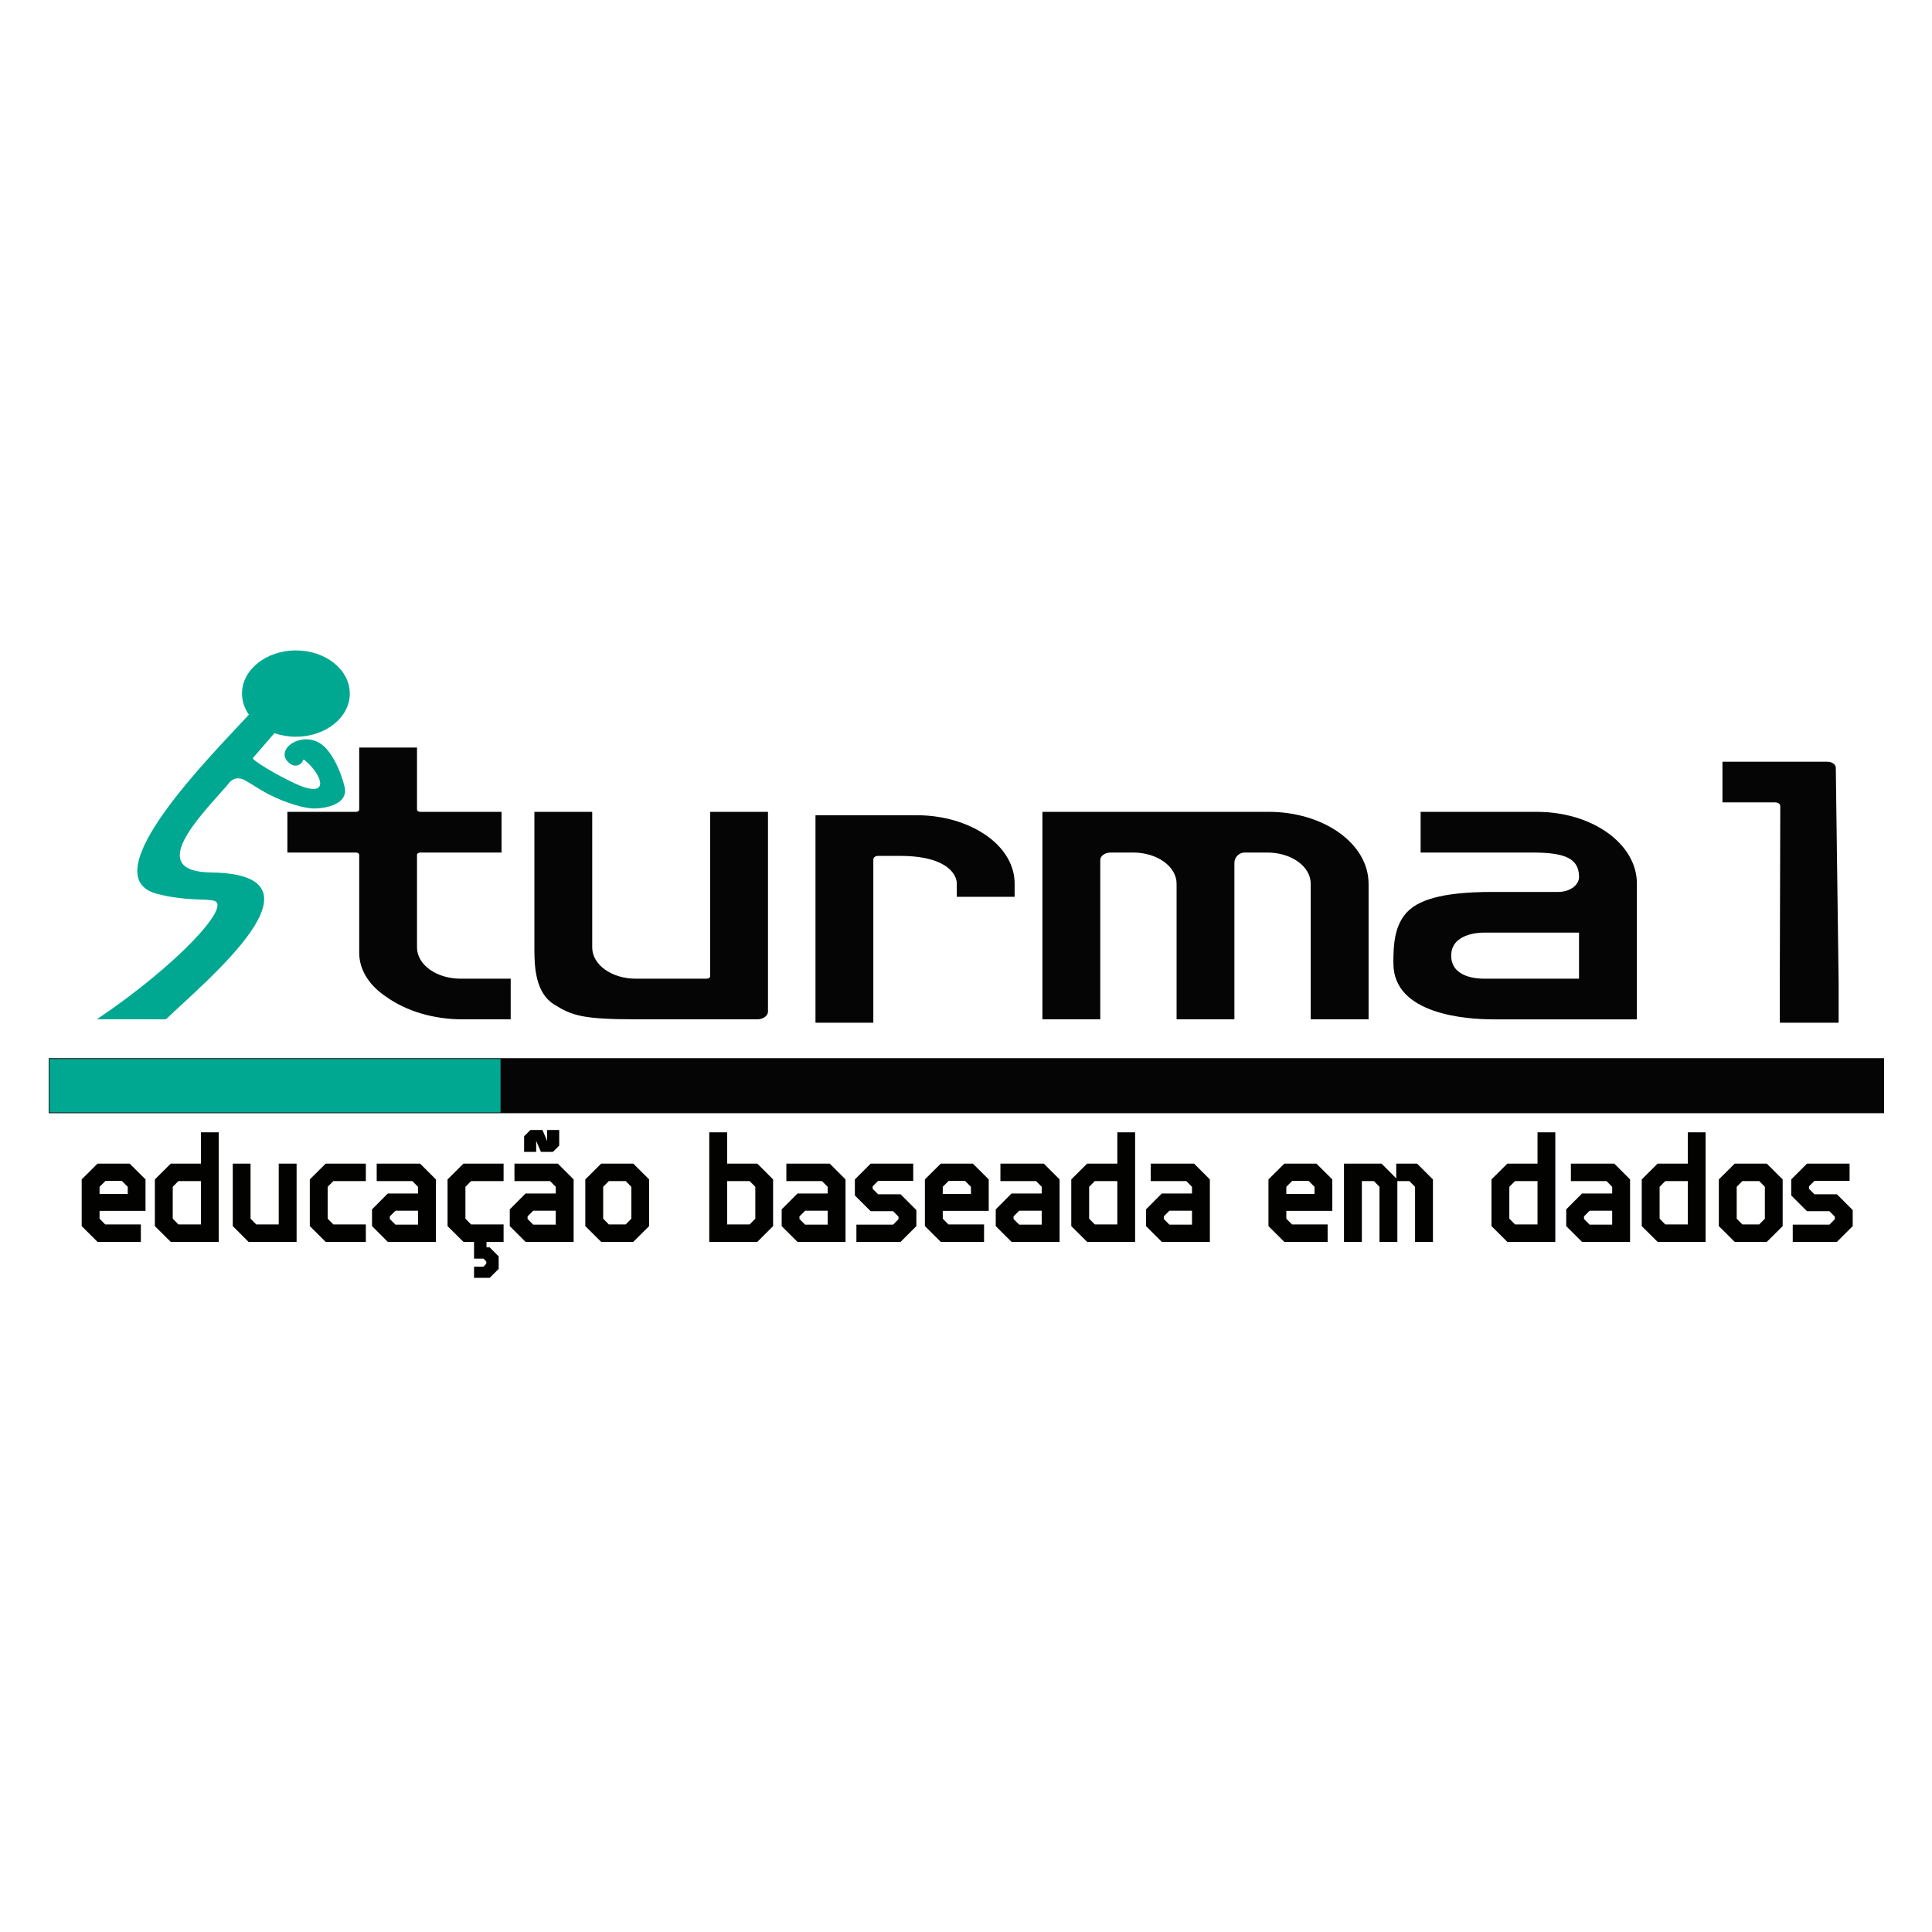 <svg xmlns="http://www.w3.org/2000/svg" xmlns:xlink="http://www.w3.org/1999/xlink" width="500" zoomAndPan="magnify" viewBox="0 0 375 375" height="500" preserveAspectRatio="xMidYMid meet" version="1.0"><defs><g/><clipPath id="21188468c3"><path d="M 9.457 205 L 365.699 205 L 365.699 216.156 L 9.457 216.156 Z M 9.457 205 " clip-rule="nonzero"/></clipPath><clipPath id="0903e64422"><path d="M 9.457 205 L 98 205 L 98 216 L 9.457 216 Z M 9.457 205 " clip-rule="nonzero"/></clipPath><clipPath id="6bac41694a"><path d="M 18 126.16 L 68 126.16 L 68 198 L 18 198 Z M 18 126.16 " clip-rule="nonzero"/></clipPath></defs><g clip-path="url(#21188468c3)"><path fill="#050505" d="M 9.457 205.391 L 365.699 205.391 L 365.699 216.066 L 9.457 216.066 Z M 9.457 205.391 " fill-opacity="1" fill-rule="nonzero"/></g><path fill="#050505" d="M 74.93 193.453 L 74.422 193.094 C 71.41 190.934 69.723 188.004 69.723 184.949 L 69.723 165.93 C 69.723 165.68 69.438 165.477 69.09 165.477 L 55.781 165.477 L 55.781 157.582 L 69.09 157.582 C 69.438 157.582 69.723 157.383 69.723 157.129 L 69.723 145.098 L 80.941 145.098 L 80.941 157.129 C 80.941 157.379 81.227 157.582 81.574 157.582 L 97.352 157.582 L 97.352 165.477 L 81.574 165.477 C 81.227 165.477 80.941 165.676 80.941 165.93 L 80.941 183.91 C 80.941 185.516 81.832 187.051 83.414 188.188 C 84.996 189.32 87.141 189.961 89.375 189.961 L 99.125 189.961 C 99.125 189.961 99.125 197.852 99.125 197.852 L 89.723 197.852 C 84.176 197.852 78.852 196.27 74.93 193.453 Z M 74.93 193.453 " fill-opacity="1" fill-rule="nonzero"/><path fill="#050505" d="M 107.488 194.918 C 104.004 192.734 103.727 187.812 103.727 184.422 L 103.727 157.582 L 114.949 157.582 L 114.949 183.914 C 114.949 185.516 115.836 187.051 117.414 188.188 L 117.418 188.188 C 119 189.324 121.141 189.961 123.375 189.961 L 137.176 189.961 C 137.547 189.961 137.844 189.746 137.844 189.48 L 137.844 157.582 L 149.066 157.582 L 149.066 196.348 C 149.066 197.176 148.129 197.852 146.969 197.852 L 123.711 197.852 C 112.895 197.852 110.973 197.105 107.48 194.918 Z M 107.488 194.918 " fill-opacity="1" fill-rule="nonzero"/><path fill="#050505" d="M 158.285 198.508 L 158.285 158.238 L 177.988 158.238 C 183.105 158.238 188.016 159.699 191.633 162.293 C 195.027 164.727 196.938 168.031 196.938 171.477 L 196.938 174.07 L 185.715 174.07 L 185.715 171.453 C 185.715 170.137 184.352 166.129 174.656 166.129 L 170.438 166.129 C 169.926 166.129 169.512 166.426 169.512 166.793 L 169.512 198.508 Z M 158.285 198.508 " fill-opacity="1" fill-rule="nonzero"/><path fill="#050505" d="M 265.641 171.469 L 265.641 197.848 L 254.41 197.848 L 254.41 171.523 C 254.41 169.922 253.527 168.375 251.949 167.246 C 251.16 166.676 250.223 166.238 249.211 165.934 C 248.195 165.637 247.102 165.477 245.984 165.477 L 241.605 165.477 C 240.496 165.477 239.598 166.375 239.598 167.484 L 239.598 197.848 L 228.375 197.848 L 228.375 171.523 C 228.375 169.922 227.484 168.375 225.906 167.246 C 225.117 166.676 224.184 166.238 223.172 165.934 C 222.16 165.637 221.066 165.477 219.945 165.477 L 215.598 165.477 C 214.469 165.477 213.562 166.129 213.562 166.938 L 213.562 197.848 L 202.332 197.848 L 202.332 157.578 L 246.281 157.578 C 251.418 157.578 256.336 159.043 259.965 161.648 C 261.781 162.949 263.195 164.484 264.16 166.152 C 265.121 167.824 265.633 169.629 265.633 171.465 Z M 265.641 171.469 " fill-opacity="1" fill-rule="nonzero"/><path fill="#050505" d="M 270.453 187.012 C 270.453 183.328 270.574 178.695 274.203 176.09 C 277.832 173.484 284.672 173.125 289.805 173.125 L 302.441 173.125 C 304.676 173.125 306.492 171.828 306.492 170.223 C 306.492 166.328 303.203 165.477 297.277 165.477 L 275.742 165.477 L 275.742 157.582 L 298.367 157.582 C 303.5 157.582 308.418 159.047 312.051 161.652 C 315.68 164.258 317.719 167.789 317.719 171.473 L 317.719 197.855 L 289.812 197.855 C 284.68 197.855 270.461 196.93 270.461 187.016 Z M 306.488 181.02 L 287.902 181.02 C 286.957 181.02 281.676 181.258 281.676 185.488 C 281.676 189.867 287.062 189.957 287.902 189.957 L 306.488 189.957 L 306.488 181.016 Z M 306.488 181.02 " fill-opacity="1" fill-rule="nonzero"/><path fill="#050505" d="M 345.457 198.508 L 345.457 190.613 L 345.551 156.449 C 345.551 156.059 345.109 155.742 344.57 155.742 L 334.328 155.742 L 334.328 147.852 L 345.551 147.852 L 354.703 147.855 C 355.598 147.855 356.32 148.375 356.328 149.016 L 356.875 190.617 L 356.875 198.512 L 345.457 198.512 Z M 345.457 198.508 " fill-opacity="1" fill-rule="nonzero"/><g clip-path="url(#0903e64422)"><path fill="#00a892" d="M 9.586 205.535 L 97.156 205.535 L 97.156 215.926 L 9.586 215.926 Z M 9.586 205.535 " fill-opacity="1" fill-rule="nonzero"/></g><g clip-path="url(#6bac41694a)"><path fill="#00a892" d="M 57.438 126.246 C 63.211 126.246 67.895 129.996 67.895 134.625 C 67.895 139.25 63.211 143 57.438 143 C 55.953 143 54.547 142.75 53.27 142.309 L 49.215 146.984 C 48.941 147.297 49.223 147.414 49.82 147.871 C 51.633 149.25 57.164 152.25 59.195 152.848 C 64.195 154.324 61.902 149.742 59.184 147.602 C 58.902 147.379 58.926 147.336 58.773 147.688 C 58.395 148.551 57.301 148.891 56.473 148.344 C 52.383 145.641 59.426 140.824 63.398 145.375 C 64.656 146.82 66.074 149.398 66.898 152.766 C 67.547 155.418 64.676 156.836 61.086 156.926 C 59.152 156.973 55.438 155.863 52.137 154.164 C 50.398 153.27 48.812 152.145 47.57 151.465 C 45.406 150.281 44.359 152.117 44.043 152.484 C 39.008 158.258 28.031 169.172 40.984 169.348 C 65.254 169.676 40.004 190.348 32.207 197.848 L 18.809 197.836 C 34.27 187.438 45.043 175.801 41.562 174.844 C 39.852 174.371 36.133 174.949 30.5 173.496 C 17.32 170.094 41.691 145.949 48.309 138.715 C 47.457 137.504 46.973 136.105 46.973 134.621 C 46.973 129.992 51.656 126.242 57.43 126.242 " fill-opacity="1" fill-rule="evenodd"/></g><g fill="#020301" fill-opacity="1"><g transform="translate(14.792, 241.047)"><g><path d="M 4.141 0 L 1.062 -3.062 L 1.062 -12.125 L 4.141 -15.188 L 10.375 -15.188 L 13.453 -12.125 L 13.453 -6.016 L 4.531 -6.016 L 4.531 -4.5 L 5.625 -3.391 L 12.547 -3.391 L 12.547 0 Z M 10 -10.688 L 8.844 -11.844 L 5.688 -11.844 L 4.531 -10.688 L 4.531 -9.297 L 10 -9.297 Z M 10 -10.688 "/></g></g></g><g fill="#020301" fill-opacity="1"><g transform="translate(28.998, 241.047)"><g><path d="M 4.141 0 L 1.062 -3.062 L 1.062 -12.125 L 4.141 -15.188 L 10 -15.188 L 10 -21.266 L 13.453 -21.266 L 13.453 0 Z M 10 -11.797 L 5.625 -11.797 L 4.531 -10.688 L 4.531 -4.5 L 5.625 -3.391 L 10 -3.391 Z M 10 -11.797 "/></g></g></g><g fill="#020301" fill-opacity="1"><g transform="translate(43.961, 241.047)"><g><path d="M 4.281 0 L 1.219 -3.062 L 1.219 -15.188 L 4.672 -15.188 L 4.672 -4.5 L 5.766 -3.391 L 10.141 -3.391 L 10.141 -15.188 L 13.609 -15.188 L 13.609 0 Z M 4.281 0 "/></g></g></g><g fill="#020301" fill-opacity="1"><g transform="translate(59.072, 241.047)"><g><path d="M 4.141 0 L 1.062 -3.062 L 1.062 -12.125 L 4.141 -15.188 L 11.938 -15.188 L 11.938 -11.797 L 5.625 -11.797 L 4.531 -10.688 L 4.531 -4.5 L 5.625 -3.391 L 11.938 -3.391 L 11.938 0 Z M 4.141 0 "/></g></g></g><g fill="#020301" fill-opacity="1"><g transform="translate(71.602, 241.047)"><g><path d="M 3.672 0 L 0.609 -3.062 L 0.609 -6.312 L 3.672 -9.391 L 9.531 -9.391 L 9.531 -10.688 L 8.438 -11.797 L 1.516 -11.797 L 1.516 -15.188 L 9.938 -15.188 L 13 -12.125 L 13 0 Z M 9.531 -6.047 L 5.156 -6.047 L 4.062 -4.953 L 4.062 -4.438 L 5.156 -3.344 L 9.531 -3.344 Z M 9.531 -6.047 "/></g></g></g><g fill="#020301" fill-opacity="1"><g transform="translate(85.808, 241.047)"><g><path d="M 9.234 6.984 L 6.203 6.984 L 6.203 4.812 L 8.031 4.812 L 8.578 4.25 L 8.578 3.797 L 8.031 3.25 L 6.203 3.25 L 6.203 0 L 4.141 0 L 1.062 -3.062 L 1.062 -12.125 L 4.141 -15.188 L 11.938 -15.188 L 11.938 -11.797 L 5.625 -11.797 L 4.531 -10.688 L 4.531 -4.5 L 5.625 -3.391 L 11.938 -3.391 L 11.938 0 L 8.625 0 L 8.625 1.062 L 9.234 1.062 L 10.984 2.812 L 10.984 5.25 Z M 9.234 6.984 "/></g></g></g><g fill="#020301" fill-opacity="1"><g transform="translate(98.339, 241.047)"><g><path d="M 3.672 0 L 0.609 -3.062 L 0.609 -6.312 L 3.672 -9.391 L 9.531 -9.391 L 9.531 -10.688 L 8.438 -11.797 L 1.516 -11.797 L 1.516 -15.188 L 9.938 -15.188 L 13 -12.125 L 13 0 Z M 9.531 -6.047 L 5.156 -6.047 L 4.062 -4.953 L 4.062 -4.438 L 5.156 -3.344 L 9.531 -3.344 Z M 6.656 -17.469 L 5.734 -19.594 L 5.734 -17.469 L 3.391 -17.469 L 3.391 -20.5 L 4.609 -21.719 L 6.953 -21.719 L 7.859 -19.594 L 7.859 -21.719 L 10.203 -21.719 L 10.203 -18.688 L 8.984 -17.469 Z M 6.656 -17.469 "/></g></g></g><g fill="#020301" fill-opacity="1"><g transform="translate(112.545, 241.047)"><g><path d="M 4.141 0 L 1.062 -3.062 L 1.062 -12.125 L 4.141 -15.188 L 10.375 -15.188 L 13.453 -12.125 L 13.453 -3.062 L 10.375 0 Z M 10 -10.688 L 8.906 -11.797 L 5.625 -11.797 L 4.531 -10.688 L 4.531 -4.5 L 5.625 -3.391 L 8.906 -3.391 L 10 -4.5 Z M 10 -10.688 "/></g></g></g><g fill="#020301" fill-opacity="1"><g transform="translate(127.047, 241.047)"><g/></g></g><g fill="#020301" fill-opacity="1"><g transform="translate(136.152, 241.047)"><g><path d="M 1.516 0 L 1.516 -21.266 L 4.984 -21.266 L 4.984 -15.188 L 10.844 -15.188 L 13.906 -12.125 L 13.906 -3.062 L 10.844 0 Z M 10.453 -10.688 L 9.359 -11.797 L 4.984 -11.797 L 4.984 -3.391 L 9.359 -3.391 L 10.453 -4.5 Z M 10.453 -10.688 "/></g></g></g><g fill="#020301" fill-opacity="1"><g transform="translate(151.115, 241.047)"><g><path d="M 3.672 0 L 0.609 -3.062 L 0.609 -6.312 L 3.672 -9.391 L 9.531 -9.391 L 9.531 -10.688 L 8.438 -11.797 L 1.516 -11.797 L 1.516 -15.188 L 9.938 -15.188 L 13 -12.125 L 13 0 Z M 9.531 -6.047 L 5.156 -6.047 L 4.062 -4.953 L 4.062 -4.438 L 5.156 -3.344 L 9.531 -3.344 Z M 9.531 -6.047 "/></g></g></g><g fill="#020301" fill-opacity="1"><g transform="translate(165.321, 241.047)"><g><path d="M 0.906 0 L 0.906 -3.344 L 8.031 -3.344 L 9.078 -4.406 L 9.078 -4.891 L 8.031 -5.953 L 3.672 -5.953 L 0.609 -9.016 L 0.609 -12.125 L 3.672 -15.188 L 11.938 -15.188 L 11.938 -11.844 L 5.125 -11.844 L 4.062 -10.781 L 4.062 -10.297 L 5.125 -9.234 L 9.484 -9.234 L 12.547 -6.172 L 12.547 -3.062 L 9.484 0 Z M 0.906 0 "/></g></g></g><g fill="#020301" fill-opacity="1"><g transform="translate(178.459, 241.047)"><g><path d="M 4.141 0 L 1.062 -3.062 L 1.062 -12.125 L 4.141 -15.188 L 10.375 -15.188 L 13.453 -12.125 L 13.453 -6.016 L 4.531 -6.016 L 4.531 -4.5 L 5.625 -3.391 L 12.547 -3.391 L 12.547 0 Z M 10 -10.688 L 8.844 -11.844 L 5.688 -11.844 L 4.531 -10.688 L 4.531 -9.297 L 10 -9.297 Z M 10 -10.688 "/></g></g></g><g fill="#020301" fill-opacity="1"><g transform="translate(192.665, 241.047)"><g><path d="M 3.672 0 L 0.609 -3.062 L 0.609 -6.312 L 3.672 -9.391 L 9.531 -9.391 L 9.531 -10.688 L 8.438 -11.797 L 1.516 -11.797 L 1.516 -15.188 L 9.938 -15.188 L 13 -12.125 L 13 0 Z M 9.531 -6.047 L 5.156 -6.047 L 4.062 -4.953 L 4.062 -4.438 L 5.156 -3.344 L 9.531 -3.344 Z M 9.531 -6.047 "/></g></g></g><g fill="#020301" fill-opacity="1"><g transform="translate(206.871, 241.047)"><g><path d="M 4.141 0 L 1.062 -3.062 L 1.062 -12.125 L 4.141 -15.188 L 10 -15.188 L 10 -21.266 L 13.453 -21.266 L 13.453 0 Z M 10 -11.797 L 5.625 -11.797 L 4.531 -10.688 L 4.531 -4.5 L 5.625 -3.391 L 10 -3.391 Z M 10 -11.797 "/></g></g></g><g fill="#020301" fill-opacity="1"><g transform="translate(221.834, 241.047)"><g><path d="M 3.672 0 L 0.609 -3.062 L 0.609 -6.312 L 3.672 -9.391 L 9.531 -9.391 L 9.531 -10.688 L 8.438 -11.797 L 1.516 -11.797 L 1.516 -15.188 L 9.938 -15.188 L 13 -12.125 L 13 0 Z M 9.531 -6.047 L 5.156 -6.047 L 4.062 -4.953 L 4.062 -4.438 L 5.156 -3.344 L 9.531 -3.344 Z M 9.531 -6.047 "/></g></g></g><g fill="#020301" fill-opacity="1"><g transform="translate(236.04, 241.047)"><g/></g></g><g fill="#020301" fill-opacity="1"><g transform="translate(245.145, 241.047)"><g><path d="M 4.141 0 L 1.062 -3.062 L 1.062 -12.125 L 4.141 -15.188 L 10.375 -15.188 L 13.453 -12.125 L 13.453 -6.016 L 4.531 -6.016 L 4.531 -4.5 L 5.625 -3.391 L 12.547 -3.391 L 12.547 0 Z M 10 -10.688 L 8.844 -11.844 L 5.688 -11.844 L 4.531 -10.688 L 4.531 -9.297 L 10 -9.297 Z M 10 -10.688 "/></g></g></g><g fill="#020301" fill-opacity="1"><g transform="translate(259.351, 241.047)"><g><path d="M 15.312 0 L 15.312 -10.688 L 14.203 -11.797 L 11.875 -11.797 L 11.875 0 L 8.406 0 L 8.406 -10.688 L 7.328 -11.797 L 4.984 -11.797 L 4.984 0 L 1.516 0 L 1.516 -15.188 L 8.812 -15.188 L 11.656 -12.328 L 11.656 -15.188 L 15.703 -15.188 L 18.781 -12.125 L 18.781 0 Z M 15.312 0 "/></g></g></g><g fill="#020301" fill-opacity="1"><g transform="translate(279.326, 241.047)"><g/></g></g><g fill="#020301" fill-opacity="1"><g transform="translate(288.431, 241.047)"><g><path d="M 4.141 0 L 1.062 -3.062 L 1.062 -12.125 L 4.141 -15.188 L 10 -15.188 L 10 -21.266 L 13.453 -21.266 L 13.453 0 Z M 10 -11.797 L 5.625 -11.797 L 4.531 -10.688 L 4.531 -4.5 L 5.625 -3.391 L 10 -3.391 Z M 10 -11.797 "/></g></g></g><g fill="#020301" fill-opacity="1"><g transform="translate(303.393, 241.047)"><g><path d="M 3.672 0 L 0.609 -3.062 L 0.609 -6.312 L 3.672 -9.391 L 9.531 -9.391 L 9.531 -10.688 L 8.438 -11.797 L 1.516 -11.797 L 1.516 -15.188 L 9.938 -15.188 L 13 -12.125 L 13 0 Z M 9.531 -6.047 L 5.156 -6.047 L 4.062 -4.953 L 4.062 -4.438 L 5.156 -3.344 L 9.531 -3.344 Z M 9.531 -6.047 "/></g></g></g><g fill="#020301" fill-opacity="1"><g transform="translate(317.599, 241.047)"><g><path d="M 4.141 0 L 1.062 -3.062 L 1.062 -12.125 L 4.141 -15.188 L 10 -15.188 L 10 -21.266 L 13.453 -21.266 L 13.453 0 Z M 10 -11.797 L 5.625 -11.797 L 4.531 -10.688 L 4.531 -4.5 L 5.625 -3.391 L 10 -3.391 Z M 10 -11.797 "/></g></g></g><g fill="#020301" fill-opacity="1"><g transform="translate(332.561, 241.047)"><g><path d="M 4.141 0 L 1.062 -3.062 L 1.062 -12.125 L 4.141 -15.188 L 10.375 -15.188 L 13.453 -12.125 L 13.453 -3.062 L 10.375 0 Z M 10 -10.688 L 8.906 -11.797 L 5.625 -11.797 L 4.531 -10.688 L 4.531 -4.5 L 5.625 -3.391 L 8.906 -3.391 L 10 -4.5 Z M 10 -10.688 "/></g></g></g><g fill="#020301" fill-opacity="1"><g transform="translate(347.064, 241.047)"><g><path d="M 0.906 0 L 0.906 -3.344 L 8.031 -3.344 L 9.078 -4.406 L 9.078 -4.891 L 8.031 -5.953 L 3.672 -5.953 L 0.609 -9.016 L 0.609 -12.125 L 3.672 -15.188 L 11.938 -15.188 L 11.938 -11.844 L 5.125 -11.844 L 4.062 -10.781 L 4.062 -10.297 L 5.125 -9.234 L 9.484 -9.234 L 12.547 -6.172 L 12.547 -3.062 L 9.484 0 Z M 0.906 0 "/></g></g></g></svg>